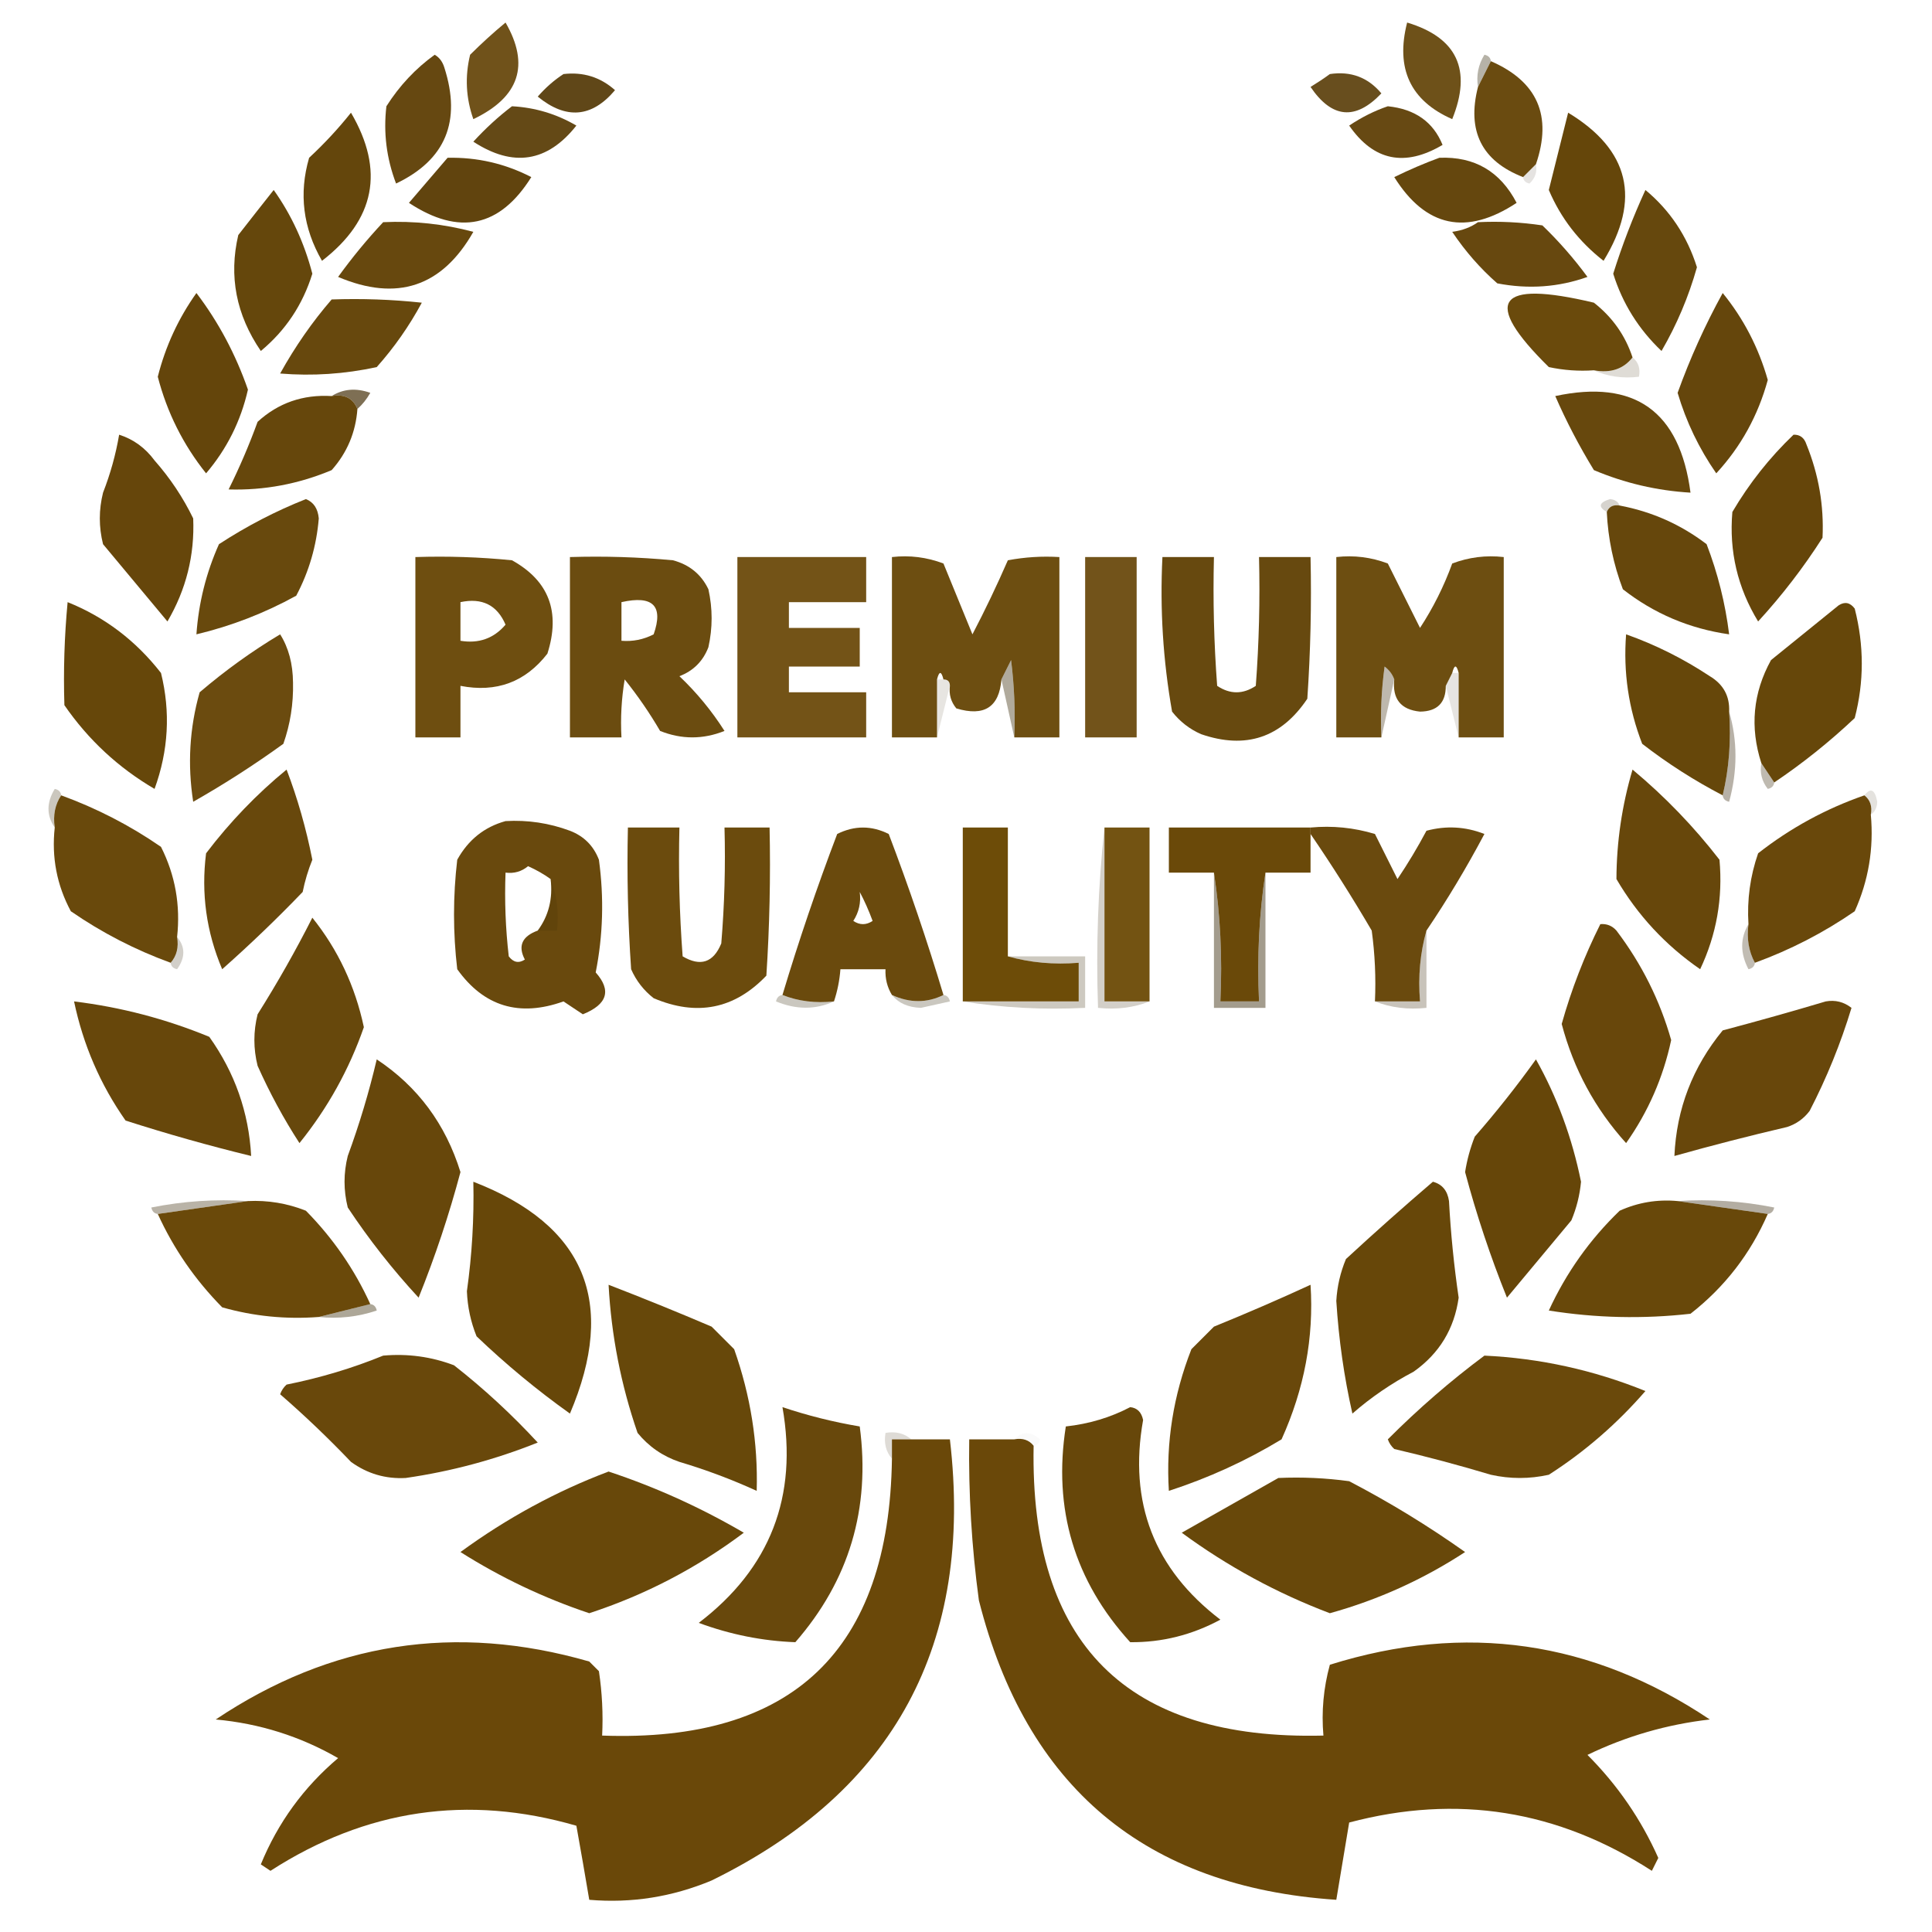 <svg xmlns="http://www.w3.org/2000/svg" xmlns:xlink="http://www.w3.org/1999/xlink" width="300px" height="300px" style="shape-rendering:geometricPrecision; text-rendering:geometricPrecision; image-rendering:optimizeQuality; fill-rule:evenodd; clip-rule:evenodd"><g><path style="opacity:0.921" fill="#644407" d="M 78.5,3.5 C 82.311,10.094 80.644,15.094 73.5,18.5C 72.343,15.216 72.176,11.882 73,8.5C 74.812,6.7 76.645,5.033 78.5,3.5 Z"></path></g><g><path style="opacity:0.925" fill="#634307" d="M 218.5,3.5 C 226.259,5.837 228.592,10.837 225.5,18.5C 219.002,15.646 216.669,10.646 218.5,3.5 Z"></path></g><g><path style="opacity:0.959" fill="#604108" d="M 67.5,8.5 C 68.222,8.918 68.722,9.584 69,10.5C 71.677,18.842 69.177,24.842 61.5,28.5C 60.016,24.601 59.516,20.601 60,16.5C 62.028,13.308 64.528,10.641 67.5,8.5 Z"></path></g><g><path style="opacity:0.344" fill="#2e2002" d="M 231.5,9.5 C 230.833,10.833 230.167,12.167 229.5,13.5C 229.215,11.712 229.548,10.045 230.5,8.5C 231.107,8.624 231.44,8.957 231.5,9.5 Z"></path></g><g><path style="opacity:0.96" fill="#644407" d="M 231.5,9.5 C 238.741,12.652 241.075,17.985 238.5,25.5C 237.833,26.167 237.167,26.833 236.5,27.5C 230.082,25.005 227.749,20.338 229.5,13.5C 230.167,12.167 230.833,10.833 231.5,9.5 Z"></path></g><g><path style="opacity:0.933" fill="#553a08" d="M 87.5,11.5 C 90.564,11.144 93.231,11.977 95.5,14C 91.904,18.267 87.904,18.601 83.5,15C 84.731,13.595 86.064,12.429 87.5,11.5 Z"></path></g><g><path style="opacity:0.909" fill="#593d08" d="M 206.5,11.5 C 209.755,11.014 212.422,12.014 214.5,14.5C 210.487,18.727 206.82,18.394 203.5,13.5C 204.602,12.824 205.602,12.158 206.5,11.5 Z"></path></g><g><path style="opacity:0.94" fill="#5b3e08" d="M 79.5,16.5 C 83.074,16.691 86.407,17.691 89.5,19.5C 85.003,25.194 79.67,26.027 73.5,22C 75.396,19.932 77.396,18.099 79.5,16.5 Z"></path></g><g><path style="opacity:0.949" fill="#5f4007" d="M 215.5,16.5 C 219.722,16.933 222.555,18.933 224,22.5C 218.126,25.976 213.293,24.976 209.5,19.5C 211.444,18.199 213.444,17.199 215.5,16.5 Z"></path></g><g><path style="opacity:0.974" fill="#614207" d="M 54.5,17.5 C 59.754,26.461 58.254,34.128 50,40.5C 47.049,35.392 46.383,30.058 48,24.5C 50.372,22.297 52.539,19.963 54.5,17.5 Z"></path></g><g><path style="opacity:0.982" fill="#634307" d="M 243.5,17.5 C 253.027,23.261 254.861,30.927 249,40.5C 245.182,37.525 242.348,33.858 240.5,29.5C 241.502,25.492 242.502,21.492 243.5,17.5 Z"></path></g><g><path style="opacity:0.972" fill="#5d3f08" d="M 69.5,24.5 C 74.101,24.401 78.435,25.401 82.5,27.5C 77.617,35.302 71.284,36.635 63.5,31.5C 65.523,29.147 67.523,26.814 69.5,24.5 Z"></path></g><g><path style="opacity:0.967" fill="#604107" d="M 223.5,24.5 C 228.952,24.274 232.952,26.608 235.5,31.5C 227.716,36.635 221.383,35.302 216.5,27.5C 218.875,26.34 221.208,25.34 223.5,24.5 Z"></path></g><g><path style="opacity:0.118" fill="#231802" d="M 238.5,25.5 C 238.719,26.675 238.386,27.675 237.5,28.5C 236.893,28.376 236.56,28.043 236.5,27.5C 237.167,26.833 237.833,26.167 238.5,25.5 Z"></path></g><g><path style="opacity:0.975" fill="#624307" d="M 42.5,29.5 C 45.244,33.357 47.244,37.69 48.5,42.5C 47.007,47.319 44.34,51.319 40.5,54.5C 36.67,48.891 35.504,42.891 37,36.5C 38.842,34.136 40.675,31.803 42.5,29.5 Z"></path></g><g><path style="opacity:0.971" fill="#624307" d="M 255.5,29.5 C 259.314,32.663 261.981,36.663 263.5,41.5C 262.206,46.084 260.373,50.418 258,54.5C 254.443,51.12 251.943,47.12 250.5,42.5C 251.902,38.035 253.569,33.702 255.5,29.5 Z"></path></g><g><path style="opacity:0.966" fill="#624307" d="M 59.5,34.5 C 64.248,34.275 68.915,34.775 73.5,36C 68.64,44.54 61.64,46.873 52.5,43C 54.668,40.002 57.001,37.169 59.5,34.5 Z"></path></g><g><path style="opacity:0.961" fill="#624207" d="M 229.5,34.5 C 232.85,34.335 236.183,34.502 239.5,35C 242.069,37.479 244.402,40.146 246.5,43C 242.017,44.601 237.351,44.934 232.5,44C 229.852,41.68 227.519,39.014 225.5,36C 227.058,35.79 228.391,35.29 229.5,34.5 Z"></path></g><g><path style="opacity:0.971" fill="#634307" d="M 51.5,46.5 C 56.178,46.334 60.845,46.501 65.5,47C 63.556,50.61 61.223,53.943 58.5,57C 53.53,58.081 48.53,58.414 43.5,58C 45.832,53.801 48.499,49.968 51.5,46.5 Z"></path></g><g><path style="opacity:0.973" fill="#674607" d="M 253.5,55.5 C 252.082,57.308 250.082,57.975 247.5,57.5C 245.143,57.663 242.81,57.497 240.5,57C 230.063,46.733 232.396,43.399 247.5,47C 250.371,49.249 252.371,52.082 253.5,55.5 Z"></path></g><g><path style="opacity:0.976" fill="#614207" d="M 267.5,45.5 C 270.741,49.48 273.074,53.98 274.5,59C 272.987,64.532 270.32,69.365 266.5,73.5C 263.828,69.656 261.828,65.49 260.5,61C 262.427,55.646 264.76,50.479 267.5,45.5 Z"></path></g><g><path style="opacity:0.979" fill="#614207" d="M 30.5,45.5 C 33.919,49.998 36.585,54.998 38.5,60.5C 37.39,65.386 35.224,69.719 32,73.5C 28.435,69.037 25.935,64.037 24.5,58.5C 25.698,53.771 27.698,49.438 30.5,45.5 Z"></path></g><g><path style="opacity:0.164" fill="#372503" d="M 253.5,55.5 C 254.404,56.209 254.737,57.209 254.5,58.5C 251.941,58.802 249.607,58.468 247.5,57.5C 250.082,57.975 252.082,57.308 253.5,55.5 Z"></path></g><g><path style="opacity:0.686" fill="#432e06" d="M 51.5,61.5 C 53.288,60.377 55.288,60.211 57.5,61C 56.934,61.995 56.267,62.828 55.5,63.5C 54.817,61.824 53.483,61.157 51.5,61.5 Z"></path></g><g><path style="opacity:0.972" fill="#634307" d="M 241.5,61.5 C 253.844,58.849 260.844,63.849 262.5,76.5C 257.294,76.188 252.294,75.022 247.5,73C 245.205,69.249 243.205,65.415 241.5,61.5 Z"></path></g><g><path style="opacity:0.974" fill="#634307" d="M 51.5,61.5 C 53.483,61.157 54.817,61.824 55.5,63.5C 55.235,67.13 53.902,70.297 51.5,73C 46.353,75.163 41.02,76.163 35.5,76C 37.191,72.599 38.691,69.099 40,65.5C 43.205,62.568 47.038,61.234 51.5,61.5 Z"></path></g><g><path style="opacity:0.977" fill="#634307" d="M 18.5,67.5 C 20.716,68.203 22.549,69.536 24,71.5C 26.423,74.249 28.423,77.249 30,80.5C 30.238,86.216 28.904,91.549 26,96.5C 22.667,92.5 19.333,88.5 16,84.5C 15.333,81.833 15.333,79.167 16,76.5C 17.145,73.568 17.978,70.568 18.5,67.5 Z"></path></g><g><path style="opacity:0.981" fill="#634307" d="M 278.5,67.5 C 279.497,67.47 280.164,67.97 280.5,69C 282.406,73.695 283.239,78.528 283,83.5C 280.05,88.118 276.716,92.452 273,96.5C 269.809,91.263 268.476,85.596 269,79.5C 271.619,75.05 274.786,71.05 278.5,67.5 Z"></path></g><g><path style="opacity:0.194" fill="#2a1d02" d="M 251.5,78.5 C 250.508,78.328 249.842,78.662 249.5,79.5C 248.115,78.698 248.282,78.031 250,77.5C 250.765,77.57 251.265,77.903 251.5,78.5 Z"></path></g><g><path style="opacity:0.97" fill="#644407" d="M 47.5,77.5 C 48.694,77.97 49.36,78.97 49.5,80.5C 49.151,84.754 47.984,88.754 46,92.5C 41.094,95.204 35.928,97.204 30.5,98.5C 30.841,93.626 32.008,88.96 34,84.5C 38.33,81.68 42.83,79.347 47.5,77.5 Z"></path></g><g><path style="opacity:0.975" fill="#634307" d="M 251.5,78.5 C 256.486,79.438 260.986,81.438 265,84.5C 266.738,89.024 267.905,93.69 268.5,98.5C 262.337,97.616 256.837,95.283 252,91.5C 250.53,87.622 249.697,83.622 249.5,79.5C 249.842,78.662 250.508,78.328 251.5,78.5 Z"></path></g><g><path style="opacity:0.958" fill="#694707" d="M 64.5,86.5 C 69.511,86.334 74.511,86.501 79.5,87C 85.234,90.18 87.067,95.013 85,101.5C 81.57,105.917 77.07,107.584 71.5,106.5C 71.5,109.167 71.5,111.833 71.5,114.5C 69.167,114.5 66.833,114.5 64.5,114.5C 64.5,105.167 64.5,95.833 64.5,86.5 Z M 71.5,93.5 C 74.864,92.789 77.197,93.956 78.5,97C 76.679,99.137 74.346,99.97 71.5,99.5C 71.5,97.5 71.5,95.5 71.5,93.5 Z"></path></g><g><path style="opacity:0.958" fill="#654507" d="M 88.5,86.5 C 93.844,86.334 99.177,86.501 104.5,87C 107.057,87.685 108.891,89.185 110,91.5C 110.667,94.5 110.667,97.5 110,100.5C 109.167,102.667 107.667,104.167 105.5,105C 108.192,107.557 110.525,110.391 112.5,113.5C 109.167,114.833 105.833,114.833 102.5,113.5C 100.862,110.696 99.028,108.029 97,105.5C 96.502,108.482 96.335,111.482 96.5,114.5C 93.833,114.5 91.167,114.5 88.5,114.5C 88.5,105.167 88.5,95.833 88.5,86.5 Z M 96.5,93.5 C 101.386,92.405 103.052,94.072 101.5,98.5C 99.929,99.309 98.262,99.643 96.5,99.5C 96.5,97.5 96.5,95.5 96.5,93.5 Z"></path></g><g><path style="opacity:0.93" fill="#694707" d="M 114.5,86.5 C 121.167,86.5 127.833,86.5 134.5,86.5C 134.5,88.833 134.5,91.167 134.5,93.5C 130.5,93.5 126.5,93.5 122.5,93.5C 122.5,94.833 122.5,96.167 122.5,97.5C 126.167,97.5 129.833,97.5 133.5,97.5C 133.5,99.5 133.5,101.5 133.5,103.5C 129.833,103.5 126.167,103.5 122.5,103.5C 122.5,104.833 122.5,106.167 122.5,107.5C 126.5,107.5 130.5,107.5 134.5,107.5C 134.5,109.833 134.5,112.167 134.5,114.5C 127.833,114.5 121.167,114.5 114.5,114.5C 114.5,105.167 114.5,95.833 114.5,86.5 Z"></path></g><g><path style="opacity:0.955" fill="#674607" d="M 157.5,114.5 C 157.666,110.486 157.499,106.486 157,102.5C 156.487,103.527 155.987,104.527 155.5,105.5C 155.158,109.805 152.824,111.305 148.5,110C 147.663,108.989 147.33,107.822 147.5,106.5C 147.5,105.833 147.167,105.5 146.5,105.5C 146.167,104.167 145.833,104.167 145.5,105.5C 145.5,108.5 145.5,111.5 145.5,114.5C 143.167,114.5 140.833,114.5 138.5,114.5C 138.5,105.167 138.5,95.833 138.5,86.5C 141.247,86.187 143.914,86.52 146.5,87.5C 148,91.167 149.5,94.833 151,98.5C 152.962,94.743 154.795,90.91 156.5,87C 159.146,86.503 161.813,86.336 164.5,86.5C 164.5,95.833 164.5,105.167 164.5,114.5C 162.167,114.5 159.833,114.5 157.5,114.5 Z"></path></g><g><path style="opacity:0.919" fill="#664507" d="M 168.5,86.5 C 171.167,86.5 173.833,86.5 176.5,86.5C 176.5,95.833 176.5,105.167 176.5,114.5C 173.833,114.5 171.167,114.5 168.5,114.5C 168.5,105.167 168.5,95.833 168.5,86.5 Z"></path></g><g><path style="opacity:0.964" fill="#624307" d="M 180.5,86.5 C 183.167,86.5 185.833,86.5 188.5,86.5C 188.334,93.175 188.5,99.842 189,106.5C 191,107.833 193,107.833 195,106.5C 195.5,99.842 195.666,93.175 195.5,86.5C 198.167,86.5 200.833,86.5 203.5,86.5C 203.666,93.841 203.5,101.174 203,108.5C 198.943,114.558 193.443,116.391 186.5,114C 184.714,113.215 183.214,112.049 182,110.5C 180.599,102.585 180.099,94.585 180.5,86.5 Z"></path></g><g><path style="opacity:0.957" fill="#674607" d="M 226.5,114.5 C 226.5,111.167 226.5,107.833 226.5,104.5C 226.167,103.167 225.833,103.167 225.5,104.5C 225.167,105.167 224.833,105.833 224.5,106.5C 224.509,109.136 223.175,110.469 220.5,110.5C 217.511,110.199 216.178,108.532 216.5,105.5C 216.217,104.711 215.717,104.044 215,103.5C 214.501,107.152 214.335,110.818 214.5,114.5C 212.167,114.5 209.833,114.5 207.5,114.5C 207.5,105.167 207.5,95.833 207.5,86.5C 210.247,86.187 212.914,86.52 215.5,87.5C 217.173,90.868 218.84,94.202 220.5,97.5C 222.544,94.377 224.211,91.044 225.5,87.5C 228.086,86.52 230.753,86.187 233.5,86.5C 233.5,95.833 233.5,105.167 233.5,114.5C 231.167,114.5 228.833,114.5 226.5,114.5 Z"></path></g><g><path style="opacity:0.984" fill="#644407" d="M 275.5,121.5 C 274.833,120.5 274.167,119.5 273.5,118.5C 271.698,112.922 272.198,107.588 275,102.5C 278.5,99.667 282,96.833 285.5,94C 286.449,93.383 287.282,93.549 288,94.5C 289.463,100.223 289.463,105.89 288,111.5C 284.077,115.202 279.91,118.536 275.5,121.5 Z"></path></g><g><path style="opacity:0.983" fill="#644407" d="M 10.5,93.5 C 16.251,95.81 21.084,99.477 25,104.5C 26.496,110.557 26.163,116.557 24,122.5C 18.379,119.213 13.712,114.879 10,109.5C 9.831,104.172 9.998,98.838 10.5,93.5 Z"></path></g><g><path style="opacity:0.963" fill="#664507" d="M 43.5,98.5 C 44.809,100.571 45.475,103.071 45.5,106C 45.572,109.29 45.072,112.456 44,115.5C 39.503,118.749 34.837,121.749 30,124.5C 29.097,118.719 29.43,113.053 31,107.5C 34.969,104.111 39.136,101.111 43.5,98.5 Z"></path></g><g><path style="opacity:0.984" fill="#644407" d="M 268.5,110.5 C 268.818,115.032 268.485,119.366 267.5,123.5C 263.107,121.218 258.941,118.552 255,115.5C 252.882,110.047 252.048,104.38 252.5,98.5C 257.048,100.107 261.381,102.274 265.5,105C 267.607,106.264 268.607,108.097 268.5,110.5 Z"></path></g><g><path style="opacity:0.387" fill="#352502" d="M 157.5,114.5 C 156.833,111.5 156.167,108.5 155.5,105.5C 155.987,104.527 156.487,103.527 157,102.5C 157.499,106.486 157.666,110.486 157.5,114.5 Z"></path></g><g><path style="opacity:0.323" fill="#352502" d="M 216.5,105.5 C 215.833,108.5 215.167,111.5 214.5,114.5C 214.335,110.818 214.501,107.152 215,103.5C 215.717,104.044 216.217,104.711 216.5,105.5 Z"></path></g><g><path style="opacity:0.12" fill="#312103" d="M 225.5,104.5 C 225.833,104.5 226.167,104.5 226.5,104.5C 226.5,107.833 226.5,111.167 226.5,114.5C 225.833,111.833 225.167,109.167 224.5,106.5C 224.833,105.833 225.167,105.167 225.5,104.5 Z"></path></g><g><path style="opacity:0.12" fill="#332303" d="M 145.5,105.5 C 145.833,105.5 146.167,105.5 146.5,105.5C 147.167,105.5 147.5,105.833 147.5,106.5C 146.833,109.167 146.167,111.833 145.5,114.5C 145.5,111.5 145.5,108.5 145.5,105.5 Z"></path></g><g><path style="opacity:0.349" fill="#322203" d="M 268.5,110.5 C 269.812,115.015 269.812,119.682 268.5,124.5C 267.893,124.376 267.56,124.043 267.5,123.5C 268.485,119.366 268.818,115.032 268.5,110.5 Z"></path></g><g><path style="opacity:0.312" fill="#312103" d="M 273.5,118.5 C 274.167,119.5 274.833,120.5 275.5,121.5C 275.44,122.043 275.107,122.376 274.5,122.5C 273.571,121.311 273.238,119.978 273.5,118.5 Z"></path></g><g><path style="opacity:0.976" fill="#654407" d="M 44.5,119.5 C 46.198,123.945 47.532,128.612 48.5,133.5C 47.846,135.115 47.346,136.782 47,138.5C 43.038,142.627 38.871,146.627 34.5,150.5C 32.045,144.724 31.211,138.724 32,132.5C 35.697,127.638 39.864,123.304 44.5,119.5 Z"></path></g><g><path style="opacity:0.98" fill="#644407" d="M 253.5,119.5 C 258.524,123.691 263.024,128.357 267,133.5C 267.539,139.469 266.539,145.135 264,150.5C 258.621,146.788 254.287,142.121 251,136.5C 251.021,130.741 251.854,125.074 253.5,119.5 Z"></path></g><g><path style="opacity:0.254" fill="#352502" d="M 9.5,123.5 C 8.549,124.919 8.216,126.585 8.5,128.5C 7.207,126.636 7.207,124.636 8.5,122.5C 9.107,122.624 9.44,122.957 9.5,123.5 Z"></path></g><g><path style="opacity:0.129" fill="#352502" d="M 289.5,123.5 C 290.472,122.249 291.139,122.582 291.5,124.5C 291.457,125.416 291.124,126.083 290.5,126.5C 290.737,125.209 290.404,124.209 289.5,123.5 Z"></path></g><g><path style="opacity:0.976" fill="#664507" d="M 9.5,123.5 C 15.005,125.503 20.172,128.169 25,131.5C 27.208,135.884 28.041,140.551 27.5,145.5C 27.768,147.099 27.434,148.432 26.5,149.5C 20.995,147.497 15.828,144.831 11,141.5C 8.826,137.454 7.993,133.121 8.5,128.5C 8.216,126.585 8.549,124.919 9.5,123.5 Z"></path></g><g><path style="opacity:0.98" fill="#664507" d="M 289.5,123.5 C 290.404,124.209 290.737,125.209 290.5,126.5C 290.977,131.742 290.144,136.742 288,141.5C 283.172,144.831 278.005,147.497 272.5,149.5C 271.539,147.735 271.205,145.735 271.5,143.5C 271.263,139.727 271.763,136.06 273,132.5C 277.994,128.586 283.494,125.586 289.5,123.5 Z"></path></g><g><path style="opacity:0.97" fill="#654407" d="M 78.5,127.5 C 81.941,127.301 85.274,127.801 88.5,129C 90.667,129.833 92.167,131.333 93,133.5C 93.807,139.416 93.641,145.25 92.5,151C 94.983,153.796 94.317,155.963 90.5,157.5C 89.5,156.833 88.5,156.167 87.5,155.5C 80.638,157.957 75.138,156.29 71,150.5C 70.333,144.833 70.333,139.167 71,133.5C 72.707,130.41 75.207,128.41 78.5,127.5 Z M 85.5,136.5 C 85.868,139.533 85.202,142.2 83.5,144.5C 81.054,145.392 80.388,146.892 81.5,149C 80.551,149.617 79.718,149.451 79,148.5C 78.501,144.179 78.334,139.846 78.5,135.5C 79.822,135.67 80.989,135.337 82,134.5C 83.302,135.085 84.469,135.751 85.5,136.5 Z"></path></g><g><path style="opacity:0.969" fill="#674607" d="M 97.5,128.5 C 100.167,128.5 102.833,128.5 105.5,128.5C 105.334,135.175 105.5,141.842 106,148.5C 108.776,150.14 110.776,149.473 112,146.5C 112.499,140.509 112.666,134.509 112.5,128.5C 114.833,128.5 117.167,128.5 119.5,128.5C 119.666,136.174 119.5,143.841 119,151.5C 114.053,156.685 108.219,157.851 101.5,155C 99.951,153.786 98.784,152.286 98,150.5C 97.5,143.174 97.334,135.841 97.5,128.5 Z"></path></g><g><path style="opacity:0.971" fill="#664507" d="M 146.5,154.5 C 143.939,155.767 141.272,155.767 138.5,154.5C 137.766,153.292 137.433,151.959 137.5,150.5C 135.167,150.5 132.833,150.5 130.5,150.5C 130.371,152.216 130.038,153.883 129.5,155.5C 126.615,155.806 123.948,155.473 121.5,154.5C 124.029,146.078 126.863,137.745 130,129.5C 132.667,128.167 135.333,128.167 138,129.5C 141.141,137.757 143.974,146.09 146.5,154.5 Z M 133.5,138.5 C 134.234,139.878 134.901,141.378 135.5,143C 134.5,143.667 133.5,143.667 132.5,143C 133.38,141.644 133.714,140.144 133.5,138.5 Z"></path></g><g><path style="opacity:0.986" fill="#6c4a06" d="M 156.5,148.5 C 159.962,149.482 163.629,149.815 167.5,149.5C 167.5,151.5 167.5,153.5 167.5,155.5C 161.5,155.5 155.5,155.5 149.5,155.5C 149.5,146.5 149.5,137.5 149.5,128.5C 151.833,128.5 154.167,128.5 156.5,128.5C 156.5,135.167 156.5,141.833 156.5,148.5 Z"></path></g><g><path style="opacity:0.215" fill="#352403" d="M 171.5,128.5 C 171.5,137.5 171.5,146.5 171.5,155.5C 173.833,155.5 176.167,155.5 178.5,155.5C 176.052,156.473 173.385,156.806 170.5,156.5C 170.173,146.985 170.506,137.652 171.5,128.5 Z"></path></g><g><path style="opacity:0.947" fill="#6c4a06" d="M 171.5,128.5 C 173.833,128.5 176.167,128.5 178.5,128.5C 178.5,137.5 178.5,146.5 178.5,155.5C 176.167,155.5 173.833,155.5 171.5,155.5C 171.5,146.5 171.5,137.5 171.5,128.5 Z"></path></g><g><path style="opacity:0.986" fill="#694707" d="M 203.5,128.5 C 203.5,128.833 203.5,129.167 203.5,129.5C 203.5,131.5 203.5,133.5 203.5,135.5C 201.167,135.5 198.833,135.5 196.5,135.5C 195.509,141.979 195.176,148.646 195.5,155.5C 193.5,155.5 191.5,155.5 189.5,155.5C 189.824,148.646 189.491,141.979 188.5,135.5C 186.167,135.5 183.833,135.5 181.5,135.5C 181.5,133.167 181.5,130.833 181.5,128.5C 188.833,128.5 196.167,128.5 203.5,128.5 Z"></path></g><g><path style="opacity:0.968" fill="#654407" d="M 203.5,129.5 C 203.5,129.167 203.5,128.833 203.5,128.5C 206.898,128.18 210.232,128.513 213.5,129.5C 214.667,131.833 215.833,134.167 217,136.5C 218.626,134.083 220.126,131.583 221.5,129C 224.554,128.179 227.554,128.345 230.5,129.5C 227.726,134.729 224.726,139.729 221.5,144.5C 220.518,147.962 220.185,151.629 220.5,155.5C 218.167,155.5 215.833,155.5 213.5,155.5C 213.665,151.818 213.499,148.152 213,144.5C 209.97,139.326 206.804,134.326 203.5,129.5 Z"></path></g><g><path style="opacity:0.451" fill="#352403" d="M 188.5,135.5 C 189.491,141.979 189.824,148.646 189.5,155.5C 191.5,155.5 193.5,155.5 195.5,155.5C 195.176,148.646 195.509,141.979 196.5,135.5C 196.5,142.5 196.5,149.5 196.5,156.5C 193.833,156.5 191.167,156.5 188.5,156.5C 188.5,149.5 188.5,142.5 188.5,135.5 Z"></path></g><g><path style="opacity:0.131" fill="#312103" d="M 85.5,136.5 C 86.473,138.948 86.806,141.615 86.5,144.5C 85.5,144.5 84.5,144.5 83.5,144.5C 85.202,142.2 85.868,139.533 85.5,136.5 Z"></path></g><g><path style="opacity:0.976" fill="#644407" d="M 48.5,142.5 C 52.479,147.461 55.145,153.128 56.5,159.5C 54.219,166.059 50.886,172.059 46.5,177.5C 44.066,173.747 41.899,169.747 40,165.5C 39.333,162.833 39.333,160.167 40,157.5C 43.089,152.594 45.923,147.594 48.5,142.5 Z"></path></g><g><path style="opacity:0.27" fill="#342303" d="M 221.5,144.5 C 221.5,148.5 221.5,152.5 221.5,156.5C 218.615,156.806 215.948,156.473 213.5,155.5C 215.833,155.5 218.167,155.5 220.5,155.5C 220.185,151.629 220.518,147.962 221.5,144.5 Z"></path></g><g><path style="opacity:0.978" fill="#654407" d="M 248.5,143.5 C 249.496,143.414 250.329,143.748 251,144.5C 254.914,149.662 257.747,155.328 259.5,161.5C 258.261,167.311 255.928,172.645 252.5,177.5C 247.68,172.169 244.347,166.003 242.5,159C 244.008,153.641 246.008,148.474 248.5,143.5 Z"></path></g><g><path style="opacity:0.297" fill="#2f2002" d="M 271.5,143.5 C 271.205,145.735 271.539,147.735 272.5,149.5C 272.44,150.043 272.107,150.376 271.5,150.5C 270.203,148.027 270.203,145.693 271.5,143.5 Z"></path></g><g><path style="opacity:0.214" fill="#2a1d02" d="M 27.5,145.5 C 28.788,147.035 28.788,148.701 27.5,150.5C 26.893,150.376 26.56,150.043 26.5,149.5C 27.434,148.432 27.768,147.099 27.5,145.5 Z"></path></g><g><path style="opacity:0.251" fill="#2e2002" d="M 121.5,154.5 C 123.948,155.473 126.615,155.806 129.5,155.5C 126.645,156.803 123.645,156.803 120.5,155.5C 120.624,154.893 120.957,154.56 121.5,154.5 Z"></path></g><g><path style="opacity:0.251" fill="#2e2002" d="M 138.5,154.5 C 141.272,155.767 143.939,155.767 146.5,154.5C 147.043,154.56 147.376,154.893 147.5,155.5C 146,155.833 144.5,156.167 143,156.5C 141.014,156.431 139.514,155.765 138.5,154.5 Z"></path></g><g><path style="opacity:0.249" fill="#352403" d="M 156.5,148.5 C 160.5,148.5 164.5,148.5 168.5,148.5C 168.5,151.167 168.5,153.833 168.5,156.5C 161.978,156.823 155.645,156.49 149.5,155.5C 155.5,155.5 161.5,155.5 167.5,155.5C 167.5,153.5 167.5,151.5 167.5,149.5C 163.629,149.815 159.962,149.482 156.5,148.5 Z"></path></g><g><path style="opacity:0.98" fill="#644407" d="M 11.5,155.5 C 18.759,156.385 25.759,158.218 32.5,161C 36.468,166.572 38.635,172.738 39,179.5C 32.455,177.905 25.955,176.071 19.5,174C 15.58,168.418 12.914,162.252 11.5,155.5 Z"></path></g><g><path style="opacity:0.978" fill="#654407" d="M 283.5,155.5 C 284.978,155.238 286.311,155.571 287.5,156.5C 285.822,162.034 283.655,167.367 281,172.5C 280.097,173.701 278.931,174.535 277.5,175C 271.6,176.378 265.766,177.878 260,179.5C 260.327,172.189 262.827,165.689 267.5,160C 272.975,158.548 278.308,157.048 283.5,155.5 Z"></path></g><g><path style="opacity:0.978" fill="#644407" d="M 58.5,164.5 C 64.851,168.704 69.184,174.537 71.5,182C 69.732,188.637 67.566,195.137 65,201.5C 60.952,197.12 57.285,192.454 54,187.5C 53.333,184.833 53.333,182.167 54,179.5C 55.81,174.571 57.31,169.571 58.5,164.5 Z"></path></g><g><path style="opacity:0.986" fill="#654407" d="M 238.5,164.5 C 241.784,170.339 244.117,176.672 245.5,183.5C 245.308,185.577 244.808,187.577 244,189.5C 240.667,193.5 237.333,197.5 234,201.5C 231.434,195.134 229.267,188.634 227.5,182C 227.796,180.112 228.296,178.278 229,176.5C 232.381,172.625 235.547,168.625 238.5,164.5 Z"></path></g><g><path style="opacity:0.985" fill="#664507" d="M 73.5,183.5 C 90.859,190.218 95.859,202.218 88.5,219.5C 83.39,215.858 78.557,211.858 74,207.5C 73.094,205.256 72.594,202.923 72.5,200.5C 73.293,194.86 73.626,189.193 73.5,183.5 Z"></path></g><g><path style="opacity:0.985" fill="#664507" d="M 222.5,183.5 C 223.931,183.881 224.764,184.881 225,186.5C 225.271,191.53 225.771,196.53 226.5,201.5C 225.827,206.346 223.494,210.179 219.5,213C 216.073,214.796 212.906,216.963 210,219.5C 208.711,213.829 207.878,207.995 207.5,202C 207.631,199.747 208.131,197.581 209,195.5C 213.478,191.365 217.978,187.365 222.5,183.5 Z"></path></g><g><path style="opacity:0.347" fill="#352502" d="M 38.5,186.5 C 33.833,187.167 29.167,187.833 24.5,188.5C 23.957,188.44 23.624,188.107 23.5,187.5C 28.456,186.506 33.456,186.173 38.5,186.5 Z"></path></g><g><path style="opacity:0.981" fill="#684707" d="M 38.5,186.5 C 41.607,186.351 44.607,186.851 47.5,188C 51.717,192.282 55.05,197.116 57.5,202.5C 54.833,203.167 52.167,203.833 49.5,204.5C 44.372,204.888 39.372,204.388 34.5,203C 30.283,198.718 26.95,193.884 24.5,188.5C 29.167,187.833 33.833,187.167 38.5,186.5 Z"></path></g><g><path style="opacity:0.982" fill="#664507" d="M 260.5,186.5 C 265.167,187.167 269.833,187.833 274.5,188.5C 271.801,194.696 267.801,199.863 262.5,204C 255.144,204.831 247.811,204.665 240.5,203.5C 243.196,197.639 246.862,192.472 251.5,188C 254.351,186.711 257.351,186.211 260.5,186.5 Z"></path></g><g><path style="opacity:0.371" fill="#322203" d="M 260.5,186.5 C 265.544,186.173 270.544,186.506 275.5,187.5C 275.376,188.107 275.043,188.44 274.5,188.5C 269.833,187.833 265.167,187.167 260.5,186.5 Z"></path></g><g><path style="opacity:0.983" fill="#654507" d="M 94.5,199.5 C 99.845,201.561 105.178,203.728 110.5,206C 111.667,207.167 112.833,208.333 114,209.5C 116.545,216.708 117.712,224.041 117.5,231.5C 113.61,229.722 109.61,228.222 105.5,227C 102.898,226.117 100.731,224.617 99,222.5C 96.425,215.053 94.925,207.386 94.5,199.5 Z"></path></g><g><path style="opacity:0.98" fill="#664507" d="M 203.5,199.5 C 204.034,207.675 202.534,215.675 199,223.5C 193.511,226.826 187.678,229.493 181.5,231.5C 181.033,223.988 182.199,216.654 185,209.5C 186.167,208.333 187.333,207.167 188.5,206C 193.642,203.906 198.642,201.74 203.5,199.5 Z"></path></g><g><path style="opacity:0.405" fill="#352502" d="M 57.5,202.5 C 58.043,202.56 58.376,202.893 58.5,203.5C 55.572,204.484 52.572,204.817 49.5,204.5C 52.167,203.833 54.833,203.167 57.5,202.5 Z"></path></g><g><path style="opacity:0.98" fill="#664507" d="M 59.5,210.5 C 63.308,210.163 66.974,210.663 70.5,212C 75.134,215.632 79.467,219.632 83.5,224C 76.885,226.65 70.052,228.483 63,229.5C 59.871,229.671 57.037,228.838 54.5,227C 50.958,223.29 47.292,219.79 43.5,216.5C 43.709,215.914 44.043,215.414 44.5,215C 49.756,213.942 54.756,212.442 59.5,210.5 Z"></path></g><g><path style="opacity:0.979" fill="#674607" d="M 230.5,210.5 C 239.127,210.906 247.46,212.739 255.5,216C 251.091,221.08 246.091,225.414 240.5,229C 237.5,229.667 234.5,229.667 231.5,229C 226.543,227.511 221.543,226.178 216.5,225C 216.043,224.586 215.709,224.086 215.5,223.5C 220.25,218.741 225.25,214.408 230.5,210.5 Z"></path></g><g><path style="opacity:0.975" fill="#654407" d="M 121.5,218.5 C 125.416,219.812 129.416,220.812 133.5,221.5C 135.191,234.25 131.858,245.416 123.5,255C 118.398,254.811 113.398,253.811 108.5,252C 119.602,243.537 123.935,232.37 121.5,218.5 Z"></path></g><g><path style="opacity:0.981" fill="#654507" d="M 175.5,218.5 C 176.586,218.62 177.253,219.287 177.5,220.5C 175.218,233.328 179.218,243.662 189.5,251.5C 185.089,253.88 180.422,255.047 175.5,255C 166.824,245.467 163.49,234.301 165.5,221.5C 169.116,221.101 172.45,220.101 175.5,218.5 Z"></path></g><g><path style="opacity:0.161" fill="#322203" d="M 141.5,223.5 C 140.5,223.5 139.5,223.5 138.5,223.5C 138.5,224.5 138.5,225.5 138.5,226.5C 137.566,225.432 137.232,224.099 137.5,222.5C 139.099,222.232 140.432,222.566 141.5,223.5 Z"></path></g><g><path style="opacity:0.02" fill="#241902" d="M 157.5,223.5 C 158.708,222.218 160.042,222.218 161.5,223.5C 161.376,224.107 161.043,224.44 160.5,224.5C 159.791,223.596 158.791,223.263 157.5,223.5 Z"></path></g><g><path style="opacity:0.987" fill="#684607" d="M 141.5,223.5 C 143.5,223.5 145.5,223.5 147.5,223.5C 151.21,255.26 138.877,278.093 110.5,292C 104.388,294.557 98.054,295.557 91.5,295C 90.864,291.21 90.197,287.377 89.5,283.5C 72.649,278.613 56.815,280.947 42,290.5C 41.5,290.167 41,289.833 40.5,289.5C 43.154,283.026 47.154,277.526 52.5,273C 46.647,269.625 40.313,267.625 33.5,267C 51.409,255.011 70.743,252.011 91.5,258C 92,258.5 92.5,259 93,259.5C 93.498,262.817 93.665,266.15 93.5,269.5C 123.088,270.581 138.088,256.248 138.5,226.5C 138.5,225.5 138.5,224.5 138.5,223.5C 139.5,223.5 140.5,223.5 141.5,223.5 Z"></path></g><g><path style="opacity:0.987" fill="#684607" d="M 157.5,223.5 C 158.791,223.263 159.791,223.596 160.5,224.5C 159.917,255.25 174.917,270.25 205.5,269.5C 205.177,265.774 205.511,262.107 206.5,258.5C 227.523,251.92 247.19,254.753 265.5,267C 258.838,267.764 252.504,269.598 246.5,272.5C 251.168,277.178 254.835,282.511 257.5,288.5C 257.167,289.167 256.833,289.833 256.5,290.5C 241.893,281.065 226.226,278.565 209.5,283C 208.833,287 208.167,291 207.5,295C 177.836,293.015 159.336,277.515 152,248.5C 150.877,240.203 150.377,231.87 150.5,223.5C 152.833,223.5 155.167,223.5 157.5,223.5 Z"></path></g><g><path style="opacity:0.983" fill="#664507" d="M 94.5,228.5 C 101.772,230.906 108.772,234.073 115.5,238C 108.167,243.499 100.167,247.666 91.5,250.5C 84.449,248.141 77.782,244.975 71.5,241C 78.71,235.733 86.377,231.566 94.5,228.5 Z"></path></g><g><path style="opacity:0.984" fill="#664507" d="M 198.5,229.5 C 202.182,229.335 205.848,229.501 209.5,230C 215.764,233.27 221.764,236.936 227.5,241C 220.981,245.26 213.981,248.427 206.5,250.5C 198.268,247.384 190.601,243.217 183.5,238C 188.563,235.139 193.563,232.306 198.5,229.5 Z"></path></g></svg>